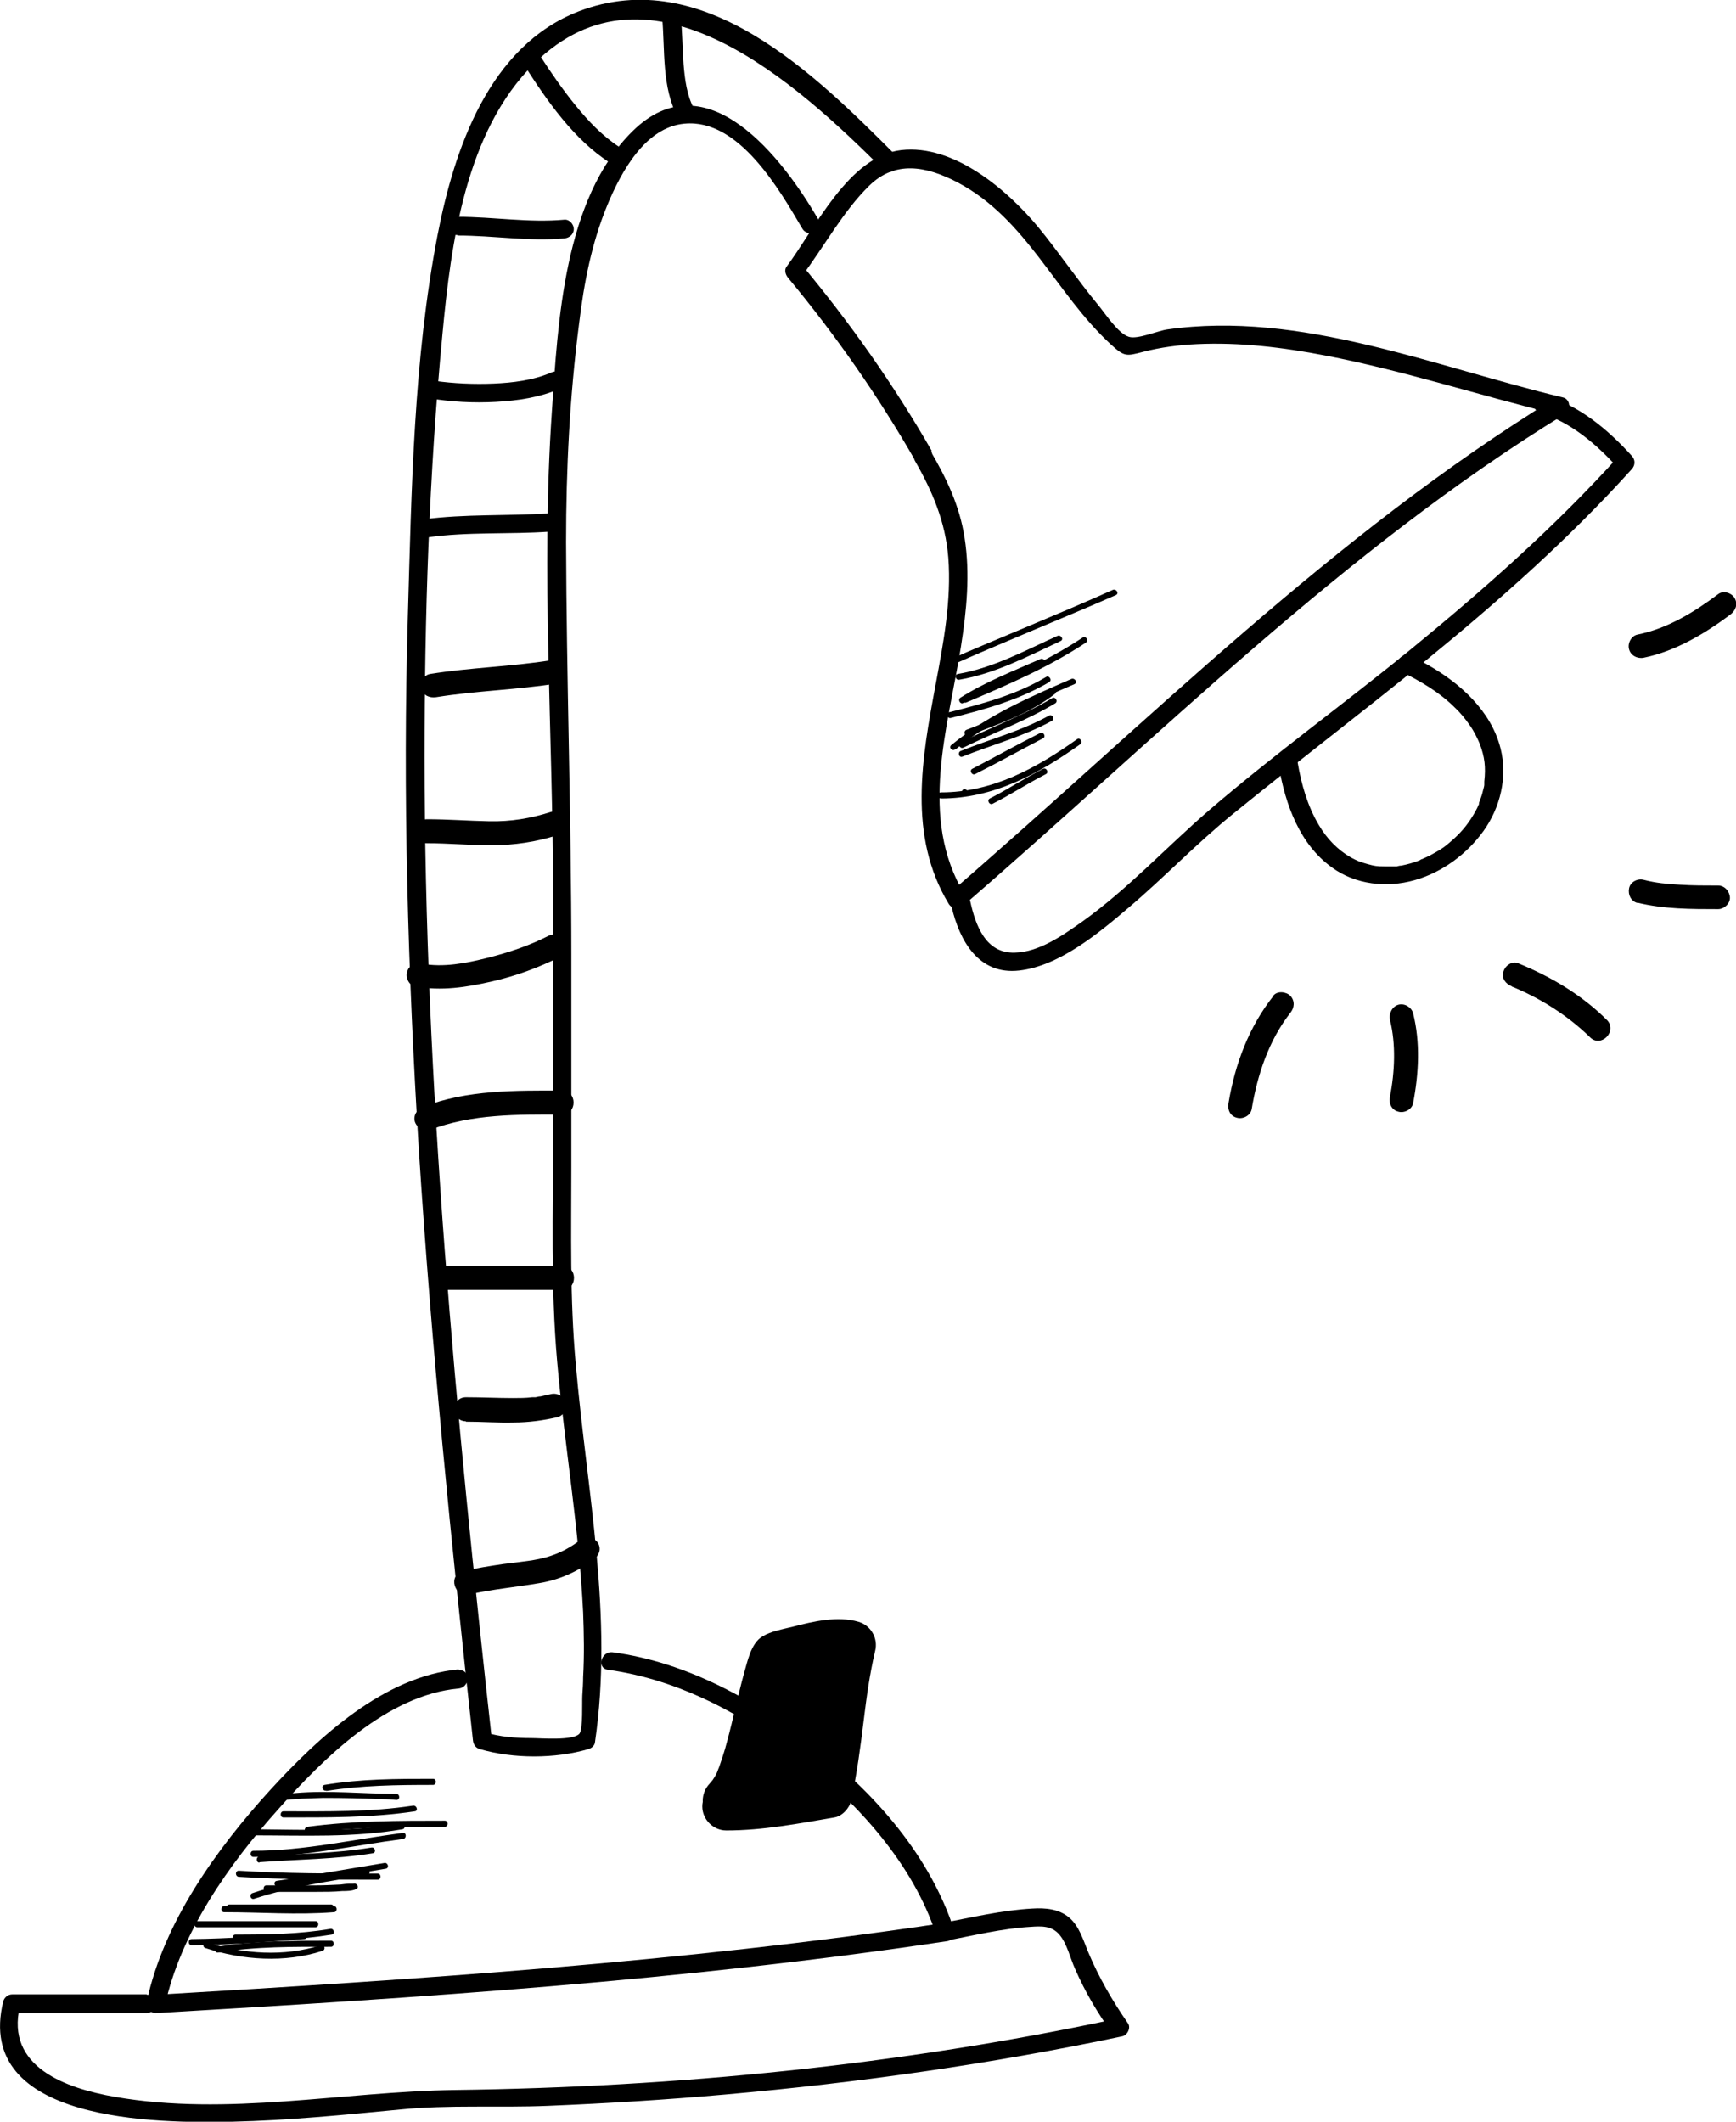 <?xml version="1.0" encoding="UTF-8"?>
<svg xmlns="http://www.w3.org/2000/svg" id="Ebene_2" viewBox="0 0 42.69 52.16">
  <g id="Objects">
    <g>
      <path d="m22.91,11.08c-.93-1.62-2.01-3.15-3.21-4.59l.04.27c.54-.72.99-1.56,1.63-2.19s1.4-.49,2.17-.09c1.71.9,2.41,2.73,3.78,3.99.33.3.37.29.79.18s.88-.17,1.32-.19c1.06-.05,2.12.08,3.16.28,1.93.37,3.81.99,5.72,1.45l-.05-.41c-5.48,3.36-10.05,7.98-14.89,12.16l.35.05c-1.14-1.89-.41-4.08-.09-6.09.14-.89.23-1.79.09-2.68-.12-.78-.44-1.45-.83-2.12-.14-.25-.53-.03-.39.23.43.75.75,1.5.82,2.38.08,1.05-.12,2.09-.31,3.11-.34,1.82-.69,3.73.32,5.4.08.13.24.14.35.05,4.81-4.15,9.35-8.75,14.8-12.09.16-.1.14-.37-.05-.41-3.14-.75-6.45-2.14-9.73-1.67-.22.03-.73.25-.94.18-.27-.08-.59-.59-.77-.8-.51-.62-.96-1.29-1.47-1.91-.76-.91-2.07-2.03-3.36-1.88s-2.11,1.92-2.82,2.87c-.06.08-.02.2.04.27,1.17,1.41,2.22,2.91,3.13,4.5.14.25.53.02.39-.23Z"></path>
      <path d="m23.4,22.29c.2.85.67,1.68,1.66,1.57s1.96-.92,2.71-1.56c.87-.74,1.66-1.57,2.55-2.29,1.56-1.27,3.17-2.49,4.74-3.77,1.79-1.46,3.52-2.99,5.07-4.71.08-.09.09-.22,0-.32-.59-.65-1.28-1.23-2.13-1.49-.28-.09-.4.35-.12.43.77.24,1.4.79,1.93,1.38v-.32c-1.57,1.74-3.34,3.3-5.15,4.78-1.63,1.33-3.35,2.57-4.94,3.94-1.04.9-1.99,1.93-3.11,2.73-.47.33-1.06.75-1.66.76-.71.02-.96-.67-1.09-1.26-.07-.28-.5-.16-.43.12h0Z"></path>
      <path d="m31.45,18.85c.16.93.51,1.91,1.31,2.48.58.42,1.34.5,2.02.31s1.29-.64,1.7-1.21.6-1.33.42-2.03c-.23-.92-.99-1.6-1.78-2.05-.14-.08-.28-.15-.42-.22-.26-.13-.49.26-.23.39.47.23.93.5,1.3.87.15.14.27.29.38.45.1.14.19.33.24.45.12.32.15.57.11.92,0,.06,0-.05,0,.02,0,.02,0,.04,0,.06,0,.03-.01.06-.02.1-.02.08-.04.16-.07.24-.01.04-.03.07-.04.11-.02.06.02-.04,0,.02,0,.02-.02.04-.02.05-.03.07-.07.14-.11.21-.16.27-.33.47-.59.69-.1.09-.21.17-.36.25-.07.04-.14.08-.21.11-.04.02-.07.03-.11.05-.06.03.03-.01,0,0-.02,0-.04.02-.06.03-.15.06-.3.1-.45.13-.04,0-.08.01-.11.02.05,0-.06,0-.07,0-.08,0-.16,0-.24,0-.18,0-.24-.01-.42-.06s-.25-.08-.4-.16c-.33-.19-.59-.46-.79-.8-.28-.47-.43-1.01-.52-1.54-.05-.29-.48-.16-.43.12h0Z"></path>
      <path d="m22.02,3.81c-1.97-1.97-4.72-4.71-7.79-3.53-2.2.85-3.06,3.38-3.47,5.5-.59,3.05-.64,6.26-.73,9.35-.13,4.38,0,8.77.27,13.14.31,4.85.8,9.69,1.33,14.51.01.1.06.19.17.22.82.24,1.85.24,2.67,0,.07-.02.15-.08.16-.16.46-3.11-.2-6.19-.47-9.29-.15-1.62-.11-3.25-.11-4.87v-5.21c0-3.38-.12-6.76-.13-10.14,0-1.8.09-3.59.32-5.37.12-1,.31-1.99.7-2.93.33-.79.92-1.9,1.89-1.99,1.34-.13,2.34,1.63,2.9,2.58.15.25.54.02.39-.23-.87-1.5-2.75-3.96-4.57-2.16-1.69,1.67-1.83,4.7-1.98,6.9-.27,3.94.03,7.92.03,11.87v5.96c0,1.83-.06,3.68.1,5.5.18,2.06.54,4.11.64,6.18.02.53.03,1.06,0,1.59,0,.15-.01.3-.02.45-.01.17.02.82-.07.94-.15.18-.96.11-1.19.11-.38,0-.76-.03-1.13-.14l.17.22c-.89-8.04-1.66-16.11-1.66-24.2,0-3.46.11-6.95.44-10.39.21-2.24.57-4.99,2.25-6.65,2.86-2.84,6.49.51,8.58,2.59.21.21.52-.11.32-.32h0Z"></path>
      <path d="m10.72,17.14c.99-.16,2-.18,2.99-.34.16-.03.24-.22.21-.36-.05-.17-.2-.23-.36-.21-.99.16-2,.18-2.99.34-.16.03-.24.22-.21.36.05.17.2.23.36.21h0Z"></path>
      <path d="m10.5,20.73c.53,0,1.06.05,1.59.05s1.1-.08,1.62-.25c.36-.12.2-.69-.16-.57-.5.16-.99.24-1.51.23s-1.03-.05-1.54-.05c-.38,0-.38.59,0,.59h0Z"></path>
      <path d="m10.22,24.25c.62.12,1.26.02,1.87-.12s1.15-.34,1.69-.61c.34-.17.04-.68-.3-.51-.47.24-.98.41-1.5.54s-1.08.24-1.61.14c-.16-.03-.32.04-.36.21-.04.14.05.33.21.36h0Z"></path>
      <path d="m10.57,27.78c1.03-.4,2.16-.38,3.25-.38.38,0,.38-.59,0-.59-1.14,0-2.33-.02-3.41.4-.15.06-.25.2-.21.36.04.14.21.26.36.21h0Z"></path>
      <path d="m10.89,31.71h2.94c.38,0,.38-.59,0-.59h-2.94c-.38,0-.38.59,0,.59h0Z"></path>
      <path d="m11.45,34.95c.39,0,.79.03,1.18.02.37,0,.73-.05,1.08-.13.15-.04.25-.21.21-.36s-.21-.24-.36-.21c-.09.02-.18.04-.27.06-.04,0-.08.01-.12.02,0,0-.08,0-.02,0-.02,0-.04,0-.06,0-.16.02-.32.02-.48.02-.38,0-.77-.02-1.15-.02s-.38.59,0,.59h0Z"></path>
      <path d="m11.53,39.2c.57-.13,1.15-.18,1.73-.28.49-.08.94-.28,1.34-.58.13-.1.19-.25.11-.4-.07-.12-.28-.2-.4-.11-.39.3-.74.45-1.23.53-.21.03-.45.06-.7.09-.34.05-.67.1-1,.18-.37.09-.21.65.16.57h0Z"></path>
      <path d="m11.28,41.04c-1.84.17-3.45,1.67-4.64,2.97-1.32,1.45-2.61,3.24-3.03,5.19-.03.13.06.29.22.29,6.51-.38,13.02-.8,19.47-1.77.12-.02.19-.17.16-.28-.59-1.8-1.9-3.3-3.37-4.46s-3.17-2.11-5.02-2.36c-.28-.04-.41.39-.12.43,1.76.24,3.39,1.13,4.77,2.21s2.73,2.56,3.3,4.3l.16-.28c-6.41.96-12.88,1.38-19.35,1.76l.22.29c.39-1.82,1.58-3.5,2.8-4.86,1.11-1.25,2.67-2.8,4.43-2.96.29-.03.29-.48,0-.45h0Z"></path>
      <path d="m3.63,49.03H.3c-.1,0-.19.07-.22.17-.73,2.98,3.79,3,5.63,2.96,1.38-.03,2.76-.17,4.13-.3,1.2-.12,2.43-.04,3.63-.09,1.46-.06,2.92-.15,4.38-.28,3.27-.29,6.53-.75,9.75-1.43.13-.03.22-.22.13-.33-.38-.55-.71-1.12-.97-1.74-.12-.29-.22-.64-.47-.85s-.58-.24-.9-.22c-.75.04-1.5.22-2.24.36-.28.05-.16.49.12.43.68-.13,1.38-.3,2.07-.34.27-.02.52-.03.71.19s.27.59.39.85c.24.55.54,1.06.89,1.55l.13-.33c-5.34,1.14-10.82,1.68-16.27,1.75-2.78.04-5.59.65-8.36.17-1.2-.21-2.7-.73-2.34-2.23l-.22.17h3.33c.29,0,.29-.45,0-.45h0Z"></path>
      <path d="m18.26,44.67c.45-.46.63-1.14.78-1.75.17-.68.3-1.38.55-2.04l-.41.41c.3-.1.6-.18.9-.25.08-.02.16-.03.24-.05.17-.03-.07,0,.03,0,.04,0,.08,0,.13-.01.08,0,.15,0,.23,0s0,0-.03,0c.03.01.07.02.11.03l-.41-.72c-.3,1.23-.32,2.46-.59,3.67l.41-.41c-.81.13-1.53.27-2.34.27-.32,0-.59.27-.59.59s.27.59.59.59c.9,0,1.78-.17,2.66-.32.19-.03.37-.23.41-.41.14-.65.23-1.32.31-1.98.07-.57.14-1.1.28-1.7.08-.31-.1-.63-.41-.72-.51-.15-1.11-.01-1.61.12-.24.06-.54.11-.75.24-.29.17-.37.63-.46.93-.15.55-.26,1.1-.41,1.65-.06.24-.14.47-.22.7.05-.14-.02.04-.03.07-.02.04-.04.08-.06.11-.03.05-.06.09-.09.14.08-.14,0-.01-.03.02-.22.23-.23.6,0,.83s.61.23.83,0h0Z"></path>
      <path d="m19.04,40.72c-.3.91-.45,1.85-.59,2.79-.02.16-.03.3.06.45.07.12.21.24.35.27.29.07.66-.09.72-.41.14-.7.41-1.37.59-2.06l-1.13-.31c-.07.39-.1.77-.08,1.16.02.35.05.7.06,1.05,0,.29.22.54.51.58s.55-.14.65-.42c.32-.99.47-2.1.15-3.11-.09-.28-.35-.46-.65-.42s-.51.28-.51.58v2.65c0,.31.27.6.59.59s.59-.26.59-.59v-2.65l-1.16.16c.03.11.06.22.09.33.01.06.03.13.03.19,0-.1,0-.02,0,.04.02.23.02.46,0,.69,0,.05,0,.1-.01.15,0,.03,0,.07-.01.1,0-.07,0-.08,0,0-.02.11-.04.23-.06.34-.05.22-.11.44-.18.66l1.16.16c0-.34-.03-.67-.05-1.01,0-.15-.01-.31-.01-.46,0-.08,0-.17.01-.25,0-.05.01-.11,0-.02,0-.05.02-.11.03-.16.06-.3-.08-.65-.41-.72-.31-.07-.64.09-.72.41-.18.69-.44,1.36-.59,2.06l1.13.31c.14-.94.29-1.89.59-2.79.1-.29-.11-.66-.41-.72-.32-.07-.62.1-.72.41h0Z"></path>
      <path d="m5.37,48c.92-.15,1.85-.14,2.77-.14.09,0,.09-.15,0-.15-.94,0-1.88,0-2.81.15-.09.02-.05.16.04.14h0Z"></path>
      <path d="m31.31,24.49c-.6.76-.94,1.67-1.1,2.63-.03.16.04.32.21.36.14.04.33-.05.36-.21.14-.85.42-1.69.95-2.37.1-.12.12-.29,0-.42-.1-.1-.32-.13-.42,0h0Z"></path>
      <path d="m34.18,25.07c.15.6.12,1.27,0,1.9-.03.16.04.32.21.36.14.04.33-.05.36-.21.14-.73.18-1.49,0-2.21-.04-.15-.21-.25-.36-.21s-.24.21-.21.36h0Z"></path>
      <path d="m37.17,24.25c.69.28,1.38.71,1.93,1.25.27.27.68-.15.42-.42-.62-.62-1.38-1.07-2.19-1.4-.15-.06-.32.06-.36.21-.05.17.06.3.21.36h0Z"></path>
      <path d="m40.26,22.19c.65.16,1.33.16,1.99.16.15,0,.3-.14.29-.29s-.13-.29-.29-.29c-.31,0-.63,0-.94-.02-.33-.02-.58-.04-.89-.12-.15-.04-.33.05-.36.21s.05.32.21.36h0Z"></path>
      <path d="m40.42,16.17c.78-.16,1.5-.59,2.13-1.06.13-.1.19-.25.11-.4-.07-.13-.27-.2-.4-.11-.6.45-1.25.85-1.99,1-.16.03-.25.22-.21.36.04.16.21.24.36.21h0Z"></path>
      <path d="m10.52,13.21c.99-.14,2-.07,3-.14.29-.02.29-.47,0-.45-1.04.07-2.08.01-3.12.15-.12.02-.19.17-.16.28.03.13.16.17.28.16h0Z"></path>
      <path d="m10.55,9.79c.54.09,1.09.12,1.64.09s1.09-.11,1.59-.33c.11-.05.14-.21.08-.31-.07-.12-.2-.13-.31-.08-.44.19-.94.25-1.41.27s-.99,0-1.47-.07c-.28-.05-.41.39-.12.43h0Z"></path>
      <path d="m11.26,5.79c.87,0,1.75.15,2.62.07.12-.01.23-.1.23-.23,0-.11-.1-.24-.23-.23-.87.08-1.75-.07-2.62-.07-.29,0-.29.45,0,.45h0Z"></path>
      <path d="m12.89,1.6c.57.89,1.22,1.83,2.12,2.41.24.16.47-.23.23-.39-.42-.27-.77-.64-1.08-1.02s-.61-.81-.88-1.23c-.16-.24-.55-.02-.39.23h0Z"></path>
      <path d="m16.28.39c.08.84-.02,1.75.4,2.52.14.26.53.03.39-.23-.18-.33-.23-.73-.26-1.1-.03-.4-.03-.8-.07-1.19-.01-.12-.1-.23-.23-.23-.11,0-.24.1-.23.23h0Z"></path>
      <path d="m23.72,19.55c.09,0,.09-.15,0-.15s-.09.15,0,.15h0Z"></path>
      <g>
        <path d="m23.32,16.39c1.36-.61,2.75-1.16,4.12-1.76.09-.04.01-.16-.07-.13-1.36.61-2.75,1.16-4.12,1.76-.09.04-.01.16.07.13h0Z"></path>
        <path d="m23.76,17.27c1.01-.43,2.02-.86,2.94-1.47.08-.05,0-.18-.07-.13-.92.61-1.93,1.04-2.94,1.47-.09.04-.01.16.07.13h0Z"></path>
        <path d="m23.49,18.43c.87-.72,1.9-1.17,2.93-1.61.09-.04.01-.16-.07-.13-1.04.45-2.08.9-2.96,1.63-.07.06.03.16.1.1h0Z"></path>
        <path d="m23.14,19.63c1.29,0,2.39-.6,3.42-1.33.08-.05,0-.18-.07-.13-1,.71-2.08,1.31-3.35,1.31-.09,0-.09.15,0,.15h0Z"></path>
        <path d="m23.59,16.71c.89-.15,1.69-.58,2.49-.95.09-.04.01-.16-.07-.13-.8.36-1.58.79-2.46.94-.09.02-.05.16.04.14h0Z"></path>
        <path d="m23.69,17.28c.62-.38,1.3-.65,1.97-.95.09-.04.01-.16-.07-.13-.66.29-1.35.56-1.97.95-.08.05,0,.18.07.13h0Z"></path>
        <path d="m23.38,17.65c.84-.21,1.67-.44,2.42-.88.08-.05,0-.17-.07-.13-.74.44-1.56.66-2.39.87-.09.02-.05.16.04.14h0Z"></path>
        <path d="m23.81,18.09c.74-.29,1.5-.54,2.13-1.03.07-.06,0-.18-.07-.13-.63.48-1.37.72-2.1,1.01-.09.03-.05.18.04.14h0Z"></path>
        <path d="m23.69,18.38c.75-.37,1.54-.66,2.26-1.09.08-.05,0-.17-.07-.13-.72.43-1.51.72-2.26,1.09-.08.04-.01.17.07.13h0Z"></path>
        <path d="m23.67,18.6c.73-.29,1.51-.5,2.2-.88.08-.05,0-.17-.07-.13-.68.38-1.45.58-2.17.87-.09.03-.05.18.04.14h0Z"></path>
        <path d="m23.98,19.03c.56-.28,1.11-.59,1.67-.88.08-.04.01-.17-.07-.13-.56.28-1.11.59-1.67.88-.08.04-.01.17.07.13h0Z"></path>
        <path d="m24.41,19.76c.45-.23.86-.5,1.31-.73.08-.04.01-.17-.07-.13-.45.23-.86.5-1.31.73-.08.04-.01.17.07.13h0Z"></path>
      </g>
      <g>
        <path d="m8.02,44.03c.87-.14,1.75-.15,2.63-.15.09,0,.09-.15,0-.15-.89,0-1.78,0-2.67.15-.09.02-.05.16.04.14h0Z"></path>
        <path d="m7.56,45.06c1.12-.14,2.25-.15,3.38-.15.09,0,.09-.15,0-.15-1.13,0-2.26,0-3.38.15-.09.01-.09.16,0,.15h0Z"></path>
        <path d="m6.23,45.65c1.24,0,2.45-.28,3.68-.44.09-.01.09-.16,0-.15-1.23.16-2.43.44-3.68.44-.09,0-.09.15,0,.15h0Z"></path>
        <path d="m6.84,46.38c.88-.15,1.76-.29,2.65-.44.09-.02.05-.16-.04-.14-.88.15-1.76.29-2.65.44-.09.02-.05.16.04.14h0Z"></path>
        <path d="m6.25,46.68c.91-.3,1.85-.43,2.79-.59.09-.02.05-.16-.04-.14-.94.16-1.89.29-2.79.59-.09.03-.05.17.04.14h0Z"></path>
        <path d="m5.64,46.97h2.5c.09,0,.09-.15,0-.15h-2.5c-.09,0-.09.15,0,.15h0Z"></path>
        <path d="m5.79,47.71c.79,0,1.58-.02,2.37-.15.09-.02.05-.16-.04-.14-.77.13-1.55.14-2.33.14-.09,0-.09.15,0,.15h0Z"></path>
        <path d="m6.86,44.31c.1-.07.28-.07.4-.08.23-.02.46-.02.69-.03.48,0,.96.01,1.44.03.12,0,.24.01.36.02.09,0,.09-.14,0-.15-.83,0-1.65-.09-2.48-.02-.15.01-.34.02-.47.1-.08.05,0,.18.07.13h0Z"></path>
        <path d="m6.97,44.68c1.07,0,2.16.01,3.23-.15.09-.01.05-.15-.04-.14-1.05.16-2.13.14-3.19.14-.09,0-.09.15,0,.15h0Z"></path>
        <path d="m6.24,45.12c1.22,0,2.45.06,3.66-.15.09-.02.05-.16-.04-.14-1.2.21-2.41.15-3.62.14-.09,0-.09.15,0,.15h0Z"></path>
        <path d="m6.38,45.78c.93-.07,1.87-.07,2.79-.22.09-.02.05-.16-.04-.14-.91.15-1.83.15-2.75.22-.09,0-.09.15,0,.15h0Z"></path>
        <path d="m5.87,46.14c1.14.07,2.28.07,3.42.07.09,0,.09-.15,0-.15-1.14,0-2.28,0-3.42-.07-.09,0-.09.14,0,.15h0Z"></path>
        <path d="m6.53,46.51c.42,0,.84,0,1.26,0,.21,0,.42,0,.63-.02.11,0,.24,0,.34-.05.09-.04.01-.16-.07-.13.01,0-.03,0-.04,0-.02,0-.04,0-.06,0-.07,0-.15.01-.22.02-.21.01-.41.02-.62.02-.4,0-.8,0-1.2,0-.09,0-.09.15,0,.15h0Z"></path>
        <path d="m5.51,47.01c.9,0,1.8.07,2.7,0,.09,0,.09-.15,0-.15-.9.07-1.8,0-2.7,0-.09,0-.09.15,0,.15h0Z"></path>
        <path d="m4.85,47.38h2.91c.09,0,.09-.15,0-.15h-2.91c-.09,0-.09.15,0,.15h0Z"></path>
        <path d="m4.71,47.82c.93,0,1.85-.08,2.77-.15.09,0,.09-.15,0-.15-.92.07-1.84.14-2.77.15-.09,0-.09.15,0,.15h0Z"></path>
        <path d="m5.05,47.89c.91.3,1.96.37,2.88.07.09-.03.05-.17-.04-.14-.9.29-1.91.22-2.8-.07-.09-.03-.13.11-.04.14h0Z"></path>
      </g>
    </g>
  </g>
</svg>
